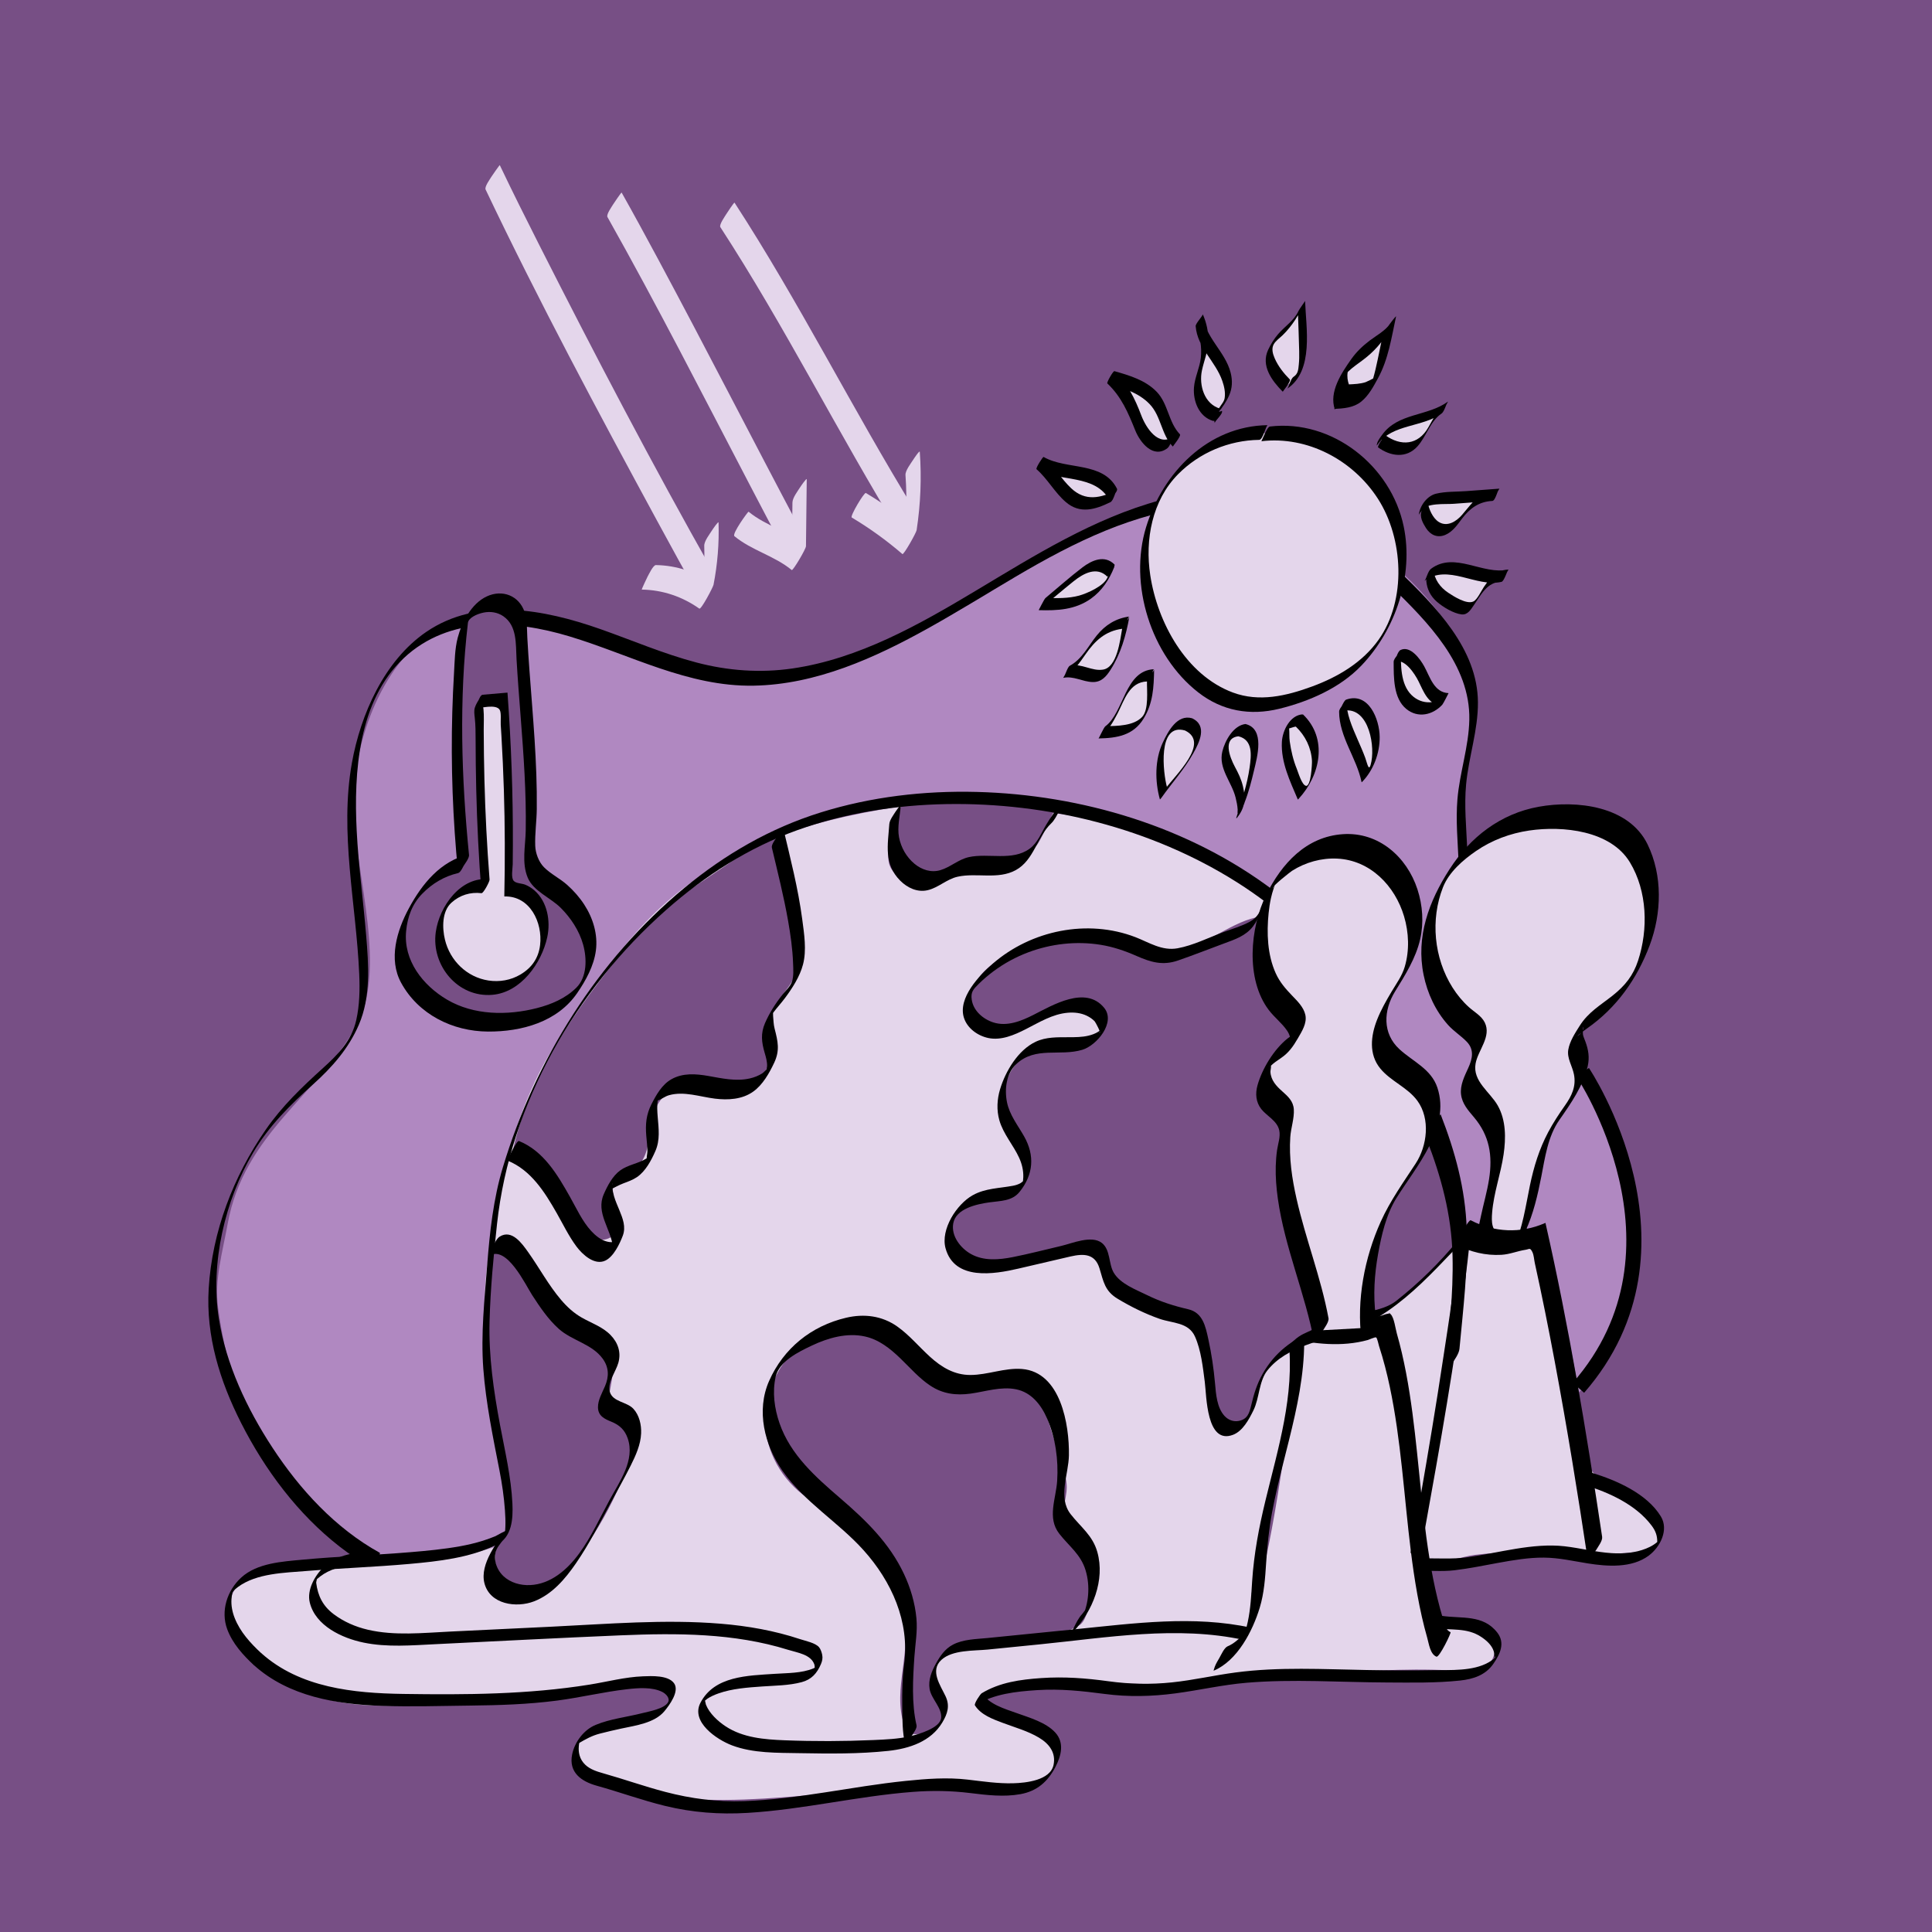 <?xml version="1.0" encoding="UTF-8"?><svg xmlns="http://www.w3.org/2000/svg" viewBox="0 0 1024 1024"><defs><style>.f{fill:#e4d6eb;}.g{fill:#ede7d5;}.h{fill:#fff;}.i{fill:#b088c1;}.j{fill:#774f85;}.k{fill:none;stroke:#000;stroke-miterlimit:10;stroke-width:8px;}</style></defs><g id="a"/><g id="b"><rect id="c" class="j" x="-16.49" y="-12.02" width="1056.97" height="1048.03"/><g id="d"/><g id="e"/><path class="h" d="M237.39,790.16c.11,0,.2-.43,.25-.43-.11,0-.2,.43-.25,.43h0Z"/><path class="i" d="M210.23,826.71c-27.89-.41-51.93-27.11-67.29-52.06-15.36-24.95-23.31-52.09-27.36-81.66-2-14.61,2.46-29.79,5.08-44.28,8.69-48,47.74-68.2,68.2-105.03,16.25-29.25,.11-78.61-1.36-112.3-1.47-33.69,12.41-74.33,38.12-93.8,22.27-16.86,48.97-16.19,74.95-7.33,25.98,8.86,51.18,20.36,77.8,26.37,49.19,11.1,73.15-5.59,108.49-21.93,28.33-13.1,60.6-36.63,88.92-49.72,28.61-13.23,57.29-22.51,88.31-19.37,21.81,2.21,42.17,12.56,61.1,24.39,27.04,16.9,59.48,54.38,56.1,87.73-1.62,16.04-3.81,22.79-6.16,38.73-2.24,15.24-1.59,29.24,2.52,44.02,4.35,15.64,1.32,29.85,10.45,42.91,7.42,10.63,17.38,18.85,26.22,28.14,49.97,52.47,71.01,165.65,22.33,206.58-4-29.02-13.89-58.04-17.9-87.05-16.65,5.12-28.49,6.16-45.56,3,3.48-32.34-6.59-66.07-26.94-90.24-5.91-7.02-15.37-13.47-13.16-22.63,1.11-4.6,3.4-13.77,6.14-17.5,15.41-21.03,13.83-51.72-6.63-67.04-20.46-15.32-47.06-5.57-60.18,17.18-11.49-10.55-34.57-20.19-47.99-27.67-22.02-12.27-49.56-19.07-74.11-22.96-81.48-12.9-159.46,16.11-216.03,80.27-56.57,64.17-81.61,158.61-64.98,245.07,4.98,25.89,11.47,58.16-8.01,74.38-14.15,11.77-34.37,7.53-51.71,2.72"/><path class="g" d="M481.8,896.13c-.67-11.68-1.14-23.47-3.87-34.8-8.37-34.72-35.97-59.42-59.93-84.46-4.96-5.19-9.89-10.58-13.26-17.07-7.03-13.53-6.19-31.23,1.83-44.11,8.02-12.88,22.77-20.47,37.19-19.46,24.2,1.71,42.61,24.7,66.15,30.96,16.58,4.41,36.89,1.31,48.05,15.16,12.79,15.89,3.31,41.94,12.56,60.44,3.6,7.19,9.74,12.55,13.77,19.47,4.03,6.92,5.32,17.09-.41,22.45-3.66,3.42-8.93,3.76-13.77,4.12-14.95,1.11-29.77,4.11-44.07,8.9-8.33,2.79-16.74,6.37-22.95,12.95-6.21,6.58-9.75,16.81-6.64,25.55l-3.77,.94"/><path d="M604.29,850.65l-.94,1c-.41,.5-.79,1.03-1.15,1.57-.49,.7-.95,1.41-1.39,2.14-1.01,1.63-1.98,3.32-2.82,5.04l-.66,1.37c-.29,.59-.52,1.2-.68,1.84l.04,.33c.37-.11,.65-.34,.84-.7l.94-1c.41-.5,.79-1.03,1.15-1.57,.49-.7,.95-1.41,1.39-2.14,1.01-1.63,1.98-3.32,2.82-5.04l.66-1.37c.29-.59,.52-1.2,.68-1.84l-.04-.33c-.37,.11-.65,.34-.84,.7h0Z"/><path d="M605.1,849.83l-8.35,2.31c-.62,.17-1.25,1.22-1.56,1.64-1.03,1.42-1.97,2.96-2.84,4.48s-1.74,3.09-2.46,4.7c-.09,.2-.78,2.21-.64,2.17l8.35-2.31c.62-.17,1.25-1.22,1.56-1.64,1.03-1.42,1.97-2.96,2.84-4.48s1.74-3.09,2.46-4.7c.09-.2,.78-2.21,.64-2.17h0Z"/><path d="M737.23,310.68c19.44,18.95,42.12,41.71,41.54,70.8-.29,14.33-5.12,27.97-6.3,42.16-.93,11.19,.17,22.52,.65,33.71,.03,.6,1.91-2.22,2.05-2.45,.73-1.16,2.56-3.47,2.5-4.95-.48-11.38-1.67-22.94-.59-34.32,1.39-14.58,6.35-28.6,6.26-43.38-.16-28.42-22.54-50.79-41.6-69.37,.05,.05-5.48,6.84-4.5,7.79h0Z"/><path d="M201.34,823.04c-23.53-12.99-42.38-33.52-56.98-55.82-13.45-20.55-24.6-44.05-28.4-68.5-4.53-29.17,3.27-62.55,18.18-87.76,8.38-14.16,19.68-25.36,31.82-36.25,10.06-9.02,18.8-18.97,24.21-31.51,6.43-14.91,5.22-31.6,3.9-47.39-1.54-18.53-4.08-36.98-5.02-55.56-1.57-30.92,.86-68.81,24.94-91.42s58.56-20.37,87.87-11.52c32.35,9.76,62.91,26.72,97.57,26.11,33.12-.58,64.25-14.69,92.69-30.53,31.24-17.4,60.7-38.12,93.96-51.69,7.93-3.24,16.02-6.01,24.28-8.27,1.07-.29,2.13-2.79,2.64-3.67,.26-.45,1.65-4.06,1.86-4.12-35.39,9.67-66.49,29.28-97.67,47.95-30.07,18.02-61.95,36.08-97.15,41.21-17.12,2.49-34.19,1.24-50.9-3.16-17.48-4.6-34.11-11.79-51.12-17.77-29.27-10.29-64.66-17.24-92.14,1.58-22.18,15.19-34.76,43.7-39.36,69.38-6.66,37.18,2.25,74.62,3.87,111.82,.36,8.21,.23,16.55-1.59,24.6-2.45,10.86-9.58,18.07-17.53,25.27-11.25,10.18-21.83,20.29-30.5,32.84-17.16,24.83-28.32,53.89-30.16,84.14-1.53,25.13,5.91,48.97,17.2,71.23,12.63,24.9,30.09,48.29,52.22,65.52,5.31,4.13,10.91,7.84,16.8,11.1,.62,.35,5.05-7.49,4.5-7.79h0Z"/><path d="M683.69,714.57c1.46,0,3.78-5.04,4.4-6.12,.3-.52,3.24-6.87,3.1-6.87-1.46,0-3.78,5.04-4.4,6.12-.3,.52-3.24,6.87-3.1,6.87h0Z"/><path d="M683.69,714.57c1.46,0,3.78-5.04,4.4-6.12,.3-.52,3.24-6.87,3.1-6.87-1.46,0-3.78,5.04-4.4,6.12-.3,.52-3.24,6.87-3.1,6.87h0Z"/><path d="M748.34,803.37c6.23-9.28,10.91-19.27,13.6-30.13,3.04-12.29,4.99-24.92,7.25-37.37,.15-.81-3.16,3.65-3.42,4.08-1.49,2.41-3.64,5.39-4.16,8.25-1.62,8.91-3.28,17.82-4.99,26.72-.74,3.84-1.49,7.68-2.46,11.47-.49,1.9-1.02,3.78-1.64,5.64-.35,1.04-.72,2.07-1.12,3.1-1.05,2.33-1.18,2.68-.4,1.05-1.52,2.26-4.8,6.23-4.9,9.02-.08,2.35,1.5-.72,2.23-1.82h0Z"/><g><path class="f" d="M805.4,656.89c9.56-20.24,7.24-45.26,19.93-63.41,6.76-9.66,15.61-20.65,12.2-32.16-.85-2.87-2.46-5.53-2.69-8.54-.58-7.55,7.09-12.27,13.07-16.31,23.47-15.83,33.89-50.64,23.4-78.15-2.05-5.37-4.86-10.54-8.94-14.35-4.4-4.1-10.02-6.39-15.66-8-18.34-5.25-38.55-3.92-55.46,5.32-16.91,9.24-30.1,26.71-33.44,46.73-3.34,20.03,3.91,42.08,19.18,54.17,2.46,1.94,5.22,3.8,6.45,6.8,3.12,7.6-5.56,15.23-5.4,23.52,.14,7.54,7.18,12.44,11.21,18.63,6.38,9.81,5.04,23.05,2.38,34.67-2.15,9.39-5.02,19.01-4.75,28.52,.11,4.02,3.47,7.22,7.5,7.1,4.3-.13,9.38-1.06,11.02-4.55Z"/><path d="M808.51,652.56c4.22-9.24,6.47-18.99,8.41-28.91s3.44-21.3,9.55-30.02c5.97-8.53,12.66-18.11,15.03-28.43,1.07-4.66,.42-8.79-1.23-13.2-.44-1.17-.95-2.3-1.25-3.52-.23-.96,.19-3.9-.25-4.41,2.27,2.6-5.71,7.17-1.32,3.82,1.25-.96,2.48-1.94,3.77-2.84,15.59-10.9,26.45-26.19,33.15-44.04,6.37-16.98,6.93-36.96-1.14-53.51-9.92-20.34-37.56-23.53-57.65-19.91-20.28,3.65-36.29,16.05-47.29,33.12s-17.88,35.8-13.75,56.02c1.99,9.76,6.33,19.15,13.02,26.58,3,3.33,6.8,5.65,9.87,8.85,4.06,4.23,2.99,9.03,.77,13.89-1.98,4.34-4.4,9.09-3.82,14.01s3.78,8.48,6.79,12.03c8.3,9.79,10.03,20.34,8.06,32.91-1.03,6.55-2.9,12.92-4.27,19.39-1.13,5.31-2.97,12.32-1.64,17.73s6.5,6.3,11.31,5.42c5.34-.98,7.7-4.1,10.43-8.58,.46-.75,4.75-7.9,4.16-8.25-.85-.51-2.88,3.19-3.42,4.08,2.03-3.32-.19-1.19-1.76-.69-.84,.27-1.71,.42-2.58,.55-1.89,.29-4,.53-5.86-.1-5.19-1.77-5.11-7.17-4.75-11.75,.83-10.52,4.55-20.51,6.08-30.91,1.26-8.61,1.31-18.16-3.11-25.95-4.07-7.18-13.38-12.85-11.74-22.19,1.24-7.1,8.59-14.35,4.84-21.86-1.75-3.5-5.5-5.49-8.32-8.03-3.38-3.04-6.29-6.58-8.72-10.42-9.87-15.61-11.83-36.01-5.06-53.2,3.14-7.97,10.55-14.4,17.47-19.16,8.42-5.8,18.18-9.43,28.29-10.9,17.78-2.59,43.11-.01,53.31,16.88,9.24,15.29,9.78,35.47,4.3,52.14-2.56,7.8-6.79,13.18-13.53,18.52-6.51,5.15-12.82,8.73-17.38,15.94-2.39,3.78-5.32,8.22-6.07,12.73s2.11,8.56,3,12.99c1.28,6.41-1.19,11.51-4.77,16.57-3.22,4.56-6.25,9.19-8.87,14.12-4.74,8.91-7.62,18.32-9.67,28.18-2.3,11.1-3.83,22.56-8.58,32.96-1.08,2.36-.58,2.36,.92,.53,2.17-2.64,3.89-6.08,5.3-9.19Z"/></g><g><path class="j" d="M245.67,457.77c-3.84-38.18-4.36-76.6-1.56-114.84,.43-5.88,1.05-12.04,4.85-17.01,3.8-4.98,11.87-8.23,18.23-5.6,6.15,2.55,8.75,8.93,8.99,14.62,1.69,39.7,7.58,78.17,4.57,118.11-.17,2.23,1.38,6.12,2.27,8.23,1.41,3.36,5.16,5.58,8.48,7.84,11.92,8.15,20.5,20.04,21.57,32.82,1.07,12.78-6.08,26.19-19.25,32.88-13.59,6.91-35.01,9.2-49.87,4.41-12.36-3.99-21.03-11.91-27.42-21.55-12.67-19.12,3.68-54.46,29.14-59.91"/><path d="M248.58,453.04c-4.02-40.58-5.34-82.34-.57-122.9,.31-2.64,4.62-4.7,8.25-5.45s7.41-.2,10.49,1.91c7.44,5.12,6.57,14.87,7.03,22.8,1.17,20.28,3.2,40.5,4.24,60.78,.52,9.99,.8,19.99,.63,30-.14,8.31-2.24,17.2,1.09,25.07,3.01,7.11,12.09,10.57,17.42,15.89s9.83,12.05,11.9,19.48,2.15,17.23-3.62,22.91-13.23,8.82-20.9,10.79c-15.59,3.99-33.43,3.86-47.61-4.5-12.87-7.59-23.18-20.81-21.68-36.3,.73-7.6,3.19-14.33,8.55-19.83s11.72-9.24,19.01-10.94c1.34-.31,2.75-3.61,3.37-4.69,.31-.54,2.16-5.22,2.38-5.27-15.06,3.51-24.89,15.68-31.9,28.72-6.3,11.7-10.89,26.85-4.06,39.38,9.18,16.84,27.35,25.75,46.04,25.86,17.85,.1,36.75-5.08,47.27-20.4,4.58-6.67,8.83-14.36,9.91-22.5,1.14-8.59-1.5-17.22-6.17-24.41-2.51-3.86-5.59-7.34-9.01-10.4-3.83-3.43-8.69-5.75-12.3-9.37-2.78-2.78-4.52-7.43-4.66-11.34-.24-6.43,.75-13.08,.82-19.53,.28-24.5-2.08-48.92-3.87-73.33-.43-5.81-.82-11.63-1.14-17.45-.25-4.49,.03-9.28-1.43-13.6-2.95-8.77-11.83-12.16-20.09-8.3s-13.28,13.86-15.38,21.91c-1.56,5.98-1.58,12.4-1.95,18.54-.41,6.93-.72,13.86-.92,20.8-.81,28.42,.26,56.86,3.07,85.14,.08,.78,2.43-2.82,2.62-3.12,.86-1.39,3.37-4.53,3.19-6.33h0Z"/></g><g><path class="f" d="M669.64,229.23c-16.63,0-33.15,7.38-44.86,20.04-11.71,12.66-18.45,30.43-18.31,48.25,.08,10.06,2.27,20.03,5.67,29.41,8.67,23.88,28.03,45.52,51.91,46.68,7.93,.39,15.81-1.49,23.41-3.91,10.88-3.47,21.57-8.19,30.59-15.58,22.43-18.35,31.35-53.45,20.69-81.45-10.66-28.01-39.93-46.41-67.94-42.72"/><path d="M671.89,225.34c-31.66,.44-55.57,25.09-64.45,54.09-9.27,30.27,2.55,67.95,27.6,87.51,12.7,9.92,27.53,12.54,43.09,8.7s32.01-10.9,43.43-22.87c18.21-19.07,27.82-47.72,22.43-73.73-6.65-32.09-37.81-56.92-70.92-52.98-.97,.12-2.21,2.93-2.64,3.67-.21,.36-1.82,4.12-1.86,4.12,24.4-2.9,48.5,9.99,61.68,30.38,13.62,21.08,15.37,53.77,.44,74.84-8.55,12.06-21.62,19.77-35.28,24.79s-27.98,8.37-41.93,3.2c-24.9-9.24-40.01-37.19-43.82-62.17-2.88-18.87,.98-39.62,14.74-53.54,11.33-11.46,26.92-18,43-18.22,2.03-.03,3.62-7.78,4.5-7.79h0Z"/></g><g><path class="f" d="M644.92,219.86c-7.53-1.66-11.42-11.47-9.95-19.56,.64-3.53,2.03-6.86,2.82-10.35,1.52-6.71,.74-13.99-2.16-20.16,.29,8.23,6.13,14.79,10.52,21.55,4.39,6.76,7.36,16.55,2.3,22.75-1.68,2.06-4.27,4.77-2.67,6.9"/><path d="M646.79,216.62c-8.46-2.39-11.42-12.41-9.74-20.27,1.11-5.24,3.22-10.02,3.37-15.45,.14-4.99-.93-9.78-2.92-14.35,.27,.62-3.88,4.87-3.77,6.33,.89,11.46,10.54,18.61,14.12,29.01,.98,2.83,1.73,6.05,1.25,9.06-.28,1.75-1.12,2.6-2.17,4.18-1.67,2.53-4.35,6.05-3.03,9.13-.39-.91,4.49-4.77,3.75-6.5-1.6,.67-1.97,.6-1.11-.22,.28-.33,.55-.66,.81-1.01,.43-.74,1.02-1.41,1.48-2.14,.97-1.52,1.9-3.13,2.63-4.78,1.74-3.9,1.84-7.97,.8-12.08-2.86-11.34-13.81-18.79-14.74-30.81l-3.77,6.33c2.29,5.25,3.35,10.86,2.71,16.6-.6,5.37-3.21,10.3-3.63,15.69-.57,7.27,2.68,15.65,10.21,17.78,1.07,.3,3.72-6.5,3.75-6.5h0Z"/></g><g><path class="f" d="M681.76,204.36c-2.74-2.66-5.1-5.75-6.99-9.15-1.25-2.24-2.32-4.72-2.28-7.33,.08-6.17,5.83-10.13,10.04-14.35,3.08-3.09,5.58-6.85,7.31-10.98,.22,6.63,.44,13.25,.65,19.88,.25,7.6-.3,16.81-6.55,20.42"/><path d="M683.63,201.12c-3.23-3.27-6.19-6.99-8.03-11.23-1.02-2.35-1.78-5.07-.52-7.37,1.04-1.9,3.19-3.34,4.72-4.83,5.05-4.89,8.73-10.91,11.58-17.29l-3.45,5.25c.23,6.85,.52,13.7,.67,20.56,.05,2.32,.04,4.64-.2,6.96-.29,2.84-.39,4.95-2.75,6.52-1.74,1.15-2.56,5.78-3.44,6.36,14.35-9.54,9.98-32.42,9.51-46.56,0,.21-3.01,4.27-3.45,5.25-2.3,5.15-7.3,8.2-10.85,12.36-2.12,2.48-3.91,5.37-5.29,8.33-3.91,8.41,1.91,16.28,7.76,22.19-.07-.07,4.58-5.66,3.75-6.5h0Z"/></g><g><path class="f" d="M711.29,210.55c-3.15-7.37,1.86-15.88,7.77-20.93,5.92-5.05,13.19-8.78,17.1-15.71l-3.4,15.61c-1.42,6.52-3.21,13.65-8.38,17.41-3.87,2.82-8.81,3.11-13.48,3.31"/><path d="M715.04,204.06c-.8-2.24-1.13-4.42-.75-6.77,.83-2.66,.69-2.79-.41-.39-1.41,2.26-1.2,2.29,.64,.08,2.47-2.37,5.36-4.29,8.08-6.35,5.49-4.15,9.6-8.74,13.2-14.63l-3.42,4.08c-1.51,6.94-2.7,14.05-4.69,20.88-1.66,5.71,1.07-1.36,1.19-1.24,.47,.47-5.66,3.03-4.93,2.79-2.97,.99-6.2,1.1-9.31,1.24-1.52,.07-3.74,4.98-4.4,6.12-.31,.54-3.16,6.87-3.1,6.87,4.98-.23,10.28-.61,14.32-3.87s6.56-8.11,8.92-12.44c5.52-10.11,7.14-21.55,9.56-32.68,.14-.63-3.21,3.73-3.42,4.08-1.97,3.23-7.37,6.26-10.59,8.71-3.76,2.86-7.02,5.97-9.75,9.84-5.13,7.27-11.95,17.44-8.66,26.67,0,0,4.06-5.53,4.4-6.12,.79-1.37,3.71-5.15,3.1-6.87h0Z"/></g><g><path class="f" d="M623.52,233.43c-4.84-4.49-5.6-12.16-8.93-18.02-5.26-9.25-16.01-12.72-25.79-15.45,5.18,4.75,9.34,10.79,12.05,17.5,1.97,4.87,3.26,10.22,6.49,14.25,3.23,4.03,9.38,6.11,13.15,2.66"/><path d="M625.39,230.19c-6.15-6.35-6.14-16.1-12.31-22.52-5.89-6.14-14.46-8.71-22.42-10.95-.66-.19-4.22,6.05-3.75,6.5,7.56,7.19,11,15.49,14.82,24.94,2.61,6.45,9.51,15.09,17.02,9.4,1.69-1.28,2.53-5.67,3.44-6.36-8.12,6.15-14.86-4.62-17.28-11.02-3.38-8.95-7.21-16.76-14.26-23.46l-3.75,6.5c7.95,2.24,16.52,4.81,22.42,10.95,6.17,6.43,6.16,16.18,12.31,22.52-.09-.09,4.58-5.64,3.75-6.5h0Z"/></g><g><path class="f" d="M590.13,262.25c-3.17-6.96-10.85-10.03-17.97-11.32s-14.68-1.57-20.91-5.48c8.35,6.96,13.28,19.89,23.75,21.54,5.26,.83,10.43-1.62,15.26-4"/><path d="M592.01,259c-7.46-14.56-26.66-9.77-38.88-16.81-.36-.2-4.34,5.98-3.75,6.5,5.92,5.17,9.62,12.38,15.59,17.47,7.48,6.38,15.52,3.94,23.57,0,1.77-.87,2.67-5.98,3.44-6.36-8.66,4.24-16.68,6.07-24.21-.99-5.41-5.07-9.04-11.71-14.64-16.62l-3.75,6.5c12.23,7.05,31.41,2.24,38.88,16.81-.38-.74,4.56-4.92,3.75-6.5h0Z"/></g><g><path class="f" d="M588.8,302.43c-2.39-2.9-6.54-3.46-10-2.38-3.46,1.08-6.4,3.5-9.25,5.86l-17.15,14.24c7.88,.25,16.14,.41,23.2-3.36,5.44-2.9,11.05-7.31,13.15-13.42"/><path d="M590.68,299.18c-5.2-5.23-11.93-2.27-16.94,1.54-6.74,5.13-13.11,10.84-19.62,16.25-.7,.58-3.55,6.43-3.6,6.43,9.95,.29,19.34-.17,27.71-6.11,5.77-4.09,9.72-10.11,12.3-16.63,.55-1.4-1.02,.79-1.12,.91-1.01,1.29-1.85,2.98-2.45,4.51-1.78,4.52-10.9,8.48-14.99,9.6-5.76,1.57-11.8,1.39-17.7,1.22l-3.6,6.43c6.12-5.08,12.17-10.28,18.38-15.26,5.19-4.16,12.27-8.05,17.88-2.4-.06-.07,4.57-5.67,3.75-6.5h0Z"/></g><g><path class="f" d="M596.69,330.02c-5.18,.49-10.19,2.83-14.05,6.57-6.26,6.07-9.66,15.7-17.34,19.46,6.74-2.03,14.48,4.86,20.51,1.03,1.77-1.12,2.99-3,4.05-4.88,3.31-5.86,5.66-15.44,6.83-22.18"/><path d="M598.56,326.78c-7.13,.93-12.77,4.49-17.25,10.02s-7.69,12.48-14.29,16.07c-1.43,.78-2.7,6.23-3.6,6.43,5.56-1.22,10.27,2.06,15.71,2.2,4.59,.12,7.18-2.88,9.47-6.48,5.44-8.52,8.2-18.21,9.98-28.08-.22,1.23-3.4,4.02-3.79,6.16-1.13,6.25-2.68,20.5-10.06,21.79-5.99,1.05-11.44-3.44-17.57-2.09l-3.6,6.43c5.25-2.86,8.51-7.74,11.85-12.52,4.94-7.09,10.46-12.28,19.39-13.44,1.87-.24,2.76-6.37,3.75-6.5h0Z"/></g><g><path class="f" d="M609.82,357.94c-6.65-.19-11.64,6.41-14.61,12.79-2.97,6.38-5.42,13.67-11.09,17.4,7.09-.1,14.87-.47,20.1-5.6,5.8-5.69,5.43-16.17,5.6-24.59"/><path d="M611.69,354.7c-15.61,.6-15.9,22.99-25.85,30.26-.84,.61-3.38,6.43-3.6,6.43,9.81-.17,18.39-1.6,23.85-10.44,5.05-8.18,5.45-16.66,5.62-26.08-.02,1.02-3.75,4.09-3.79,6.16-.09,5.06,1.06,15.07-2.54,18.93-4.52,4.85-13.33,4.82-19.39,4.93l-3.6,6.43c4.56-3.33,7.47-8.36,10.01-13.31,3.61-7.03,6.1-16.45,15.54-16.82,1.73-.07,2.96-6.46,3.75-6.5h0Z"/></g><g><path class="f" d="M629.99,383.96c-8.28-3.06-14.09,8.98-14.61,16.08-.51,7.09-.82,13.67,1.26,20.42,7.33-10.59,27.34-30.46,13.35-36.5"/><path d="M631.87,380.71c-7.89-2.3-12.71,6.84-15.51,12.75-4.33,9.12-4.27,20.65-1.59,30.24,.04,.14,.91-1,.78-.82,5.58-7.92,12.11-15.06,16.87-23.56,3.34-5.97,7.67-14.66-.55-18.62-.66-.32-4.1,6.33-3.75,6.5,13.51,6.5-5.53,23.95-10.38,30.82l.78-.82c-2.02-7.22-5.25-34.34,9.6-30.01,1.05,.31,3.74-6.5,3.75-6.5h0Z"/></g><g><path class="f" d="M658.25,386.98c-4.95,.14-8.68,5.57-8.89,10.87-.22,5.3,2.21,10.31,4.99,14.7,1.76,2.77,5.15,15.78,2.76,17.94,3.76-11.93,7.51-22.45,7.79-35.04,.06-2.72-1.82-7.73-6.65-8.47"/><path d="M660.13,383.74c-6.4,.75-10.88,8.83-12.27,14.57-2.18,9.01,5.03,16.21,7.06,24.5,.5,2.05,.94,4.16,1.07,6.27,.04,.66-.16,1.6,.02,2.24-.34,1.87,.22,1.11,1.68-2.28,.98-1.17,1.67-2.47,2.05-3.9,2.08-5.32,3.58-11.14,4.89-16.7,1.69-7.16,5.99-22.15-4.5-24.69-1.16-.28-3.63,6.52-3.75,6.5,7.86,1.91,6.83,10.22,5.95,16.52-1.27,9.07-4.24,17.75-7,26.45-.17,.54-.08,.7,.33,.19,4.25-5.32,4.66-10.05,3.15-16.54-.93-4-2.44-6.98-4.35-10.56-2.68-5.03-6.58-15.07,1.93-16.06,1.85-.22,2.79-6.38,3.75-6.5h0Z"/></g><g><path class="f" d="M688.67,381.85c-10.59-.04-7.03,14.09-5.84,20.51,1.19,6.42,4.44,12.15,6.91,18.14,4.94-4.99,7.77-12.31,7.57-19.58-.2-7.28-3.42-14.4-8.63-19.07"/><path d="M690.55,378.61c-6.75,.32-10.81,8.54-11.13,14.64-.57,10.77,4.38,20.91,8.45,30.5,.18-.05,.32-.17,.42-.35,11.58-12.46,15.66-32,2.26-44.8,.02,.02-4.56,5.72-3.75,6.5,5.02,4.8,8.16,11.15,8.57,18.13,.09,1.61-.52,13.75-3.15,13.28-2.22-.4-4.11-7.07-4.88-8.97-1.91-4.68-3.05-9.59-3.75-14.59-.32-2.3-.09-4.56-.32-6.82,.06-.62,.15-1.22,.29-1.83-1.48,1.9-1.74,2.5-.78,1.81,.71,.11,2.98-.95,4.03-1,1.74-.08,2.95-6.46,3.75-6.5h0Z"/></g><g><path class="f" d="M711.65,374.06c-.37,11.84,9.97,26.34,11.9,37.31,5.93-5.44,7.08-18.45,4.55-26.37-2.53-7.92-9.18-14-16.45-10.94"/><path d="M709.76,377.14c.02,13.48,9.32,24.59,11.92,37.47l.15-.07c6.12-6.19,9.51-15.31,9.43-23.94-.09-9.41-5.85-23.96-17.73-19.8-.92,.32-1.74,2.27-2.2,3.06-.24,.42-1.3,3.35-1.55,3.44,14.74-5.17,19.04,16.07,17.11,26.22-1.27,6.66-2.11,1.38-3.27-1.82s-2.66-6.53-4.06-9.75c-2.9-6.67-5.99-13.56-6-20.97,0,.99-3.79,4.1-3.79,6.16h0Z"/></g><g><path class="f" d="M740.57,347.72c3.23-2.3,7.84,2.43,10.38,5.56,2.54,3.14,3.79,7.21,5.78,10.77,1.99,3.56,5.3,6.86,9.17,6.59-2.94,3.56-7.56,5.43-11.96,4.86-4.4-.57-8.47-3.58-10.53-7.79-1.27-2.6-1.8-5.54-2.16-8.46-.47-3.82-.7-7.68-.68-11.53"/><path d="M738.85,350.9c5.4-2.62,11.08,6.35,12.98,10.17,2.69,5.4,5.12,12.52,12.19,12.82l3.33-6.15c-5.28,5.69-13.69,6.1-19.23,.63-5.93-5.86-5.62-16-5.66-23.74,0,.98-3.8,4.11-3.79,6.16,.04,8.13-.22,19.33,6.71,24.98,6.16,5.03,13.98,3.23,19.06-2.24,.52-.56,3.36-6.15,3.33-6.15-7.7-.33-9.81-8.57-12.89-14.18-2.16-3.93-7.4-11.19-12.59-8.67-1.77,.86-2.67,5.99-3.44,6.36h0Z"/></g><g><path class="f" d="M731.46,232.9c7.42-11.2,23.96-8.85,34.34-16.92-7.46,4.49-8.97,16.29-16.54,20.56-5.32,3.01-12.08,1.15-16.93-2.67"/><path d="M730.36,235.33c7.6-10.59,23.7-8.84,33.71-16.16,1.65-1.21,2.58-5.79,3.44-6.36-4.89,3.27-7.7,8.8-10.52,13.79-5.27,9.32-14.5,10.08-22.8,4.03-.24-.17-4.41,6.01-3.75,6.5,6.61,4.82,14.96,5.96,20.82-.52,4.81-5.33,6.74-13.37,12.8-17.43l3.44-6.36c-10.92,7.98-26.53,5.91-34.96,17.67-.93,1.29-2.31,3.02-2.65,4.59-.21,.94-.49,1.58,.46,.27h0Z"/></g><g><path class="f" d="M753.89,269.98c-.22-3.67,4.28-5.15,7.71-5.4l31.25-2.32c-4.85,.05-9.66,2.13-13.18,5.7-2.7,2.73-4.62,6.22-7.25,9.02-2.63,2.79-6.44,4.9-9.99,3.76-4.09-1.31-6.08-6.16-7.48-10.48-.19-.59-.31-1.39,.19-1.7,.5-.31,.8,1.02,.27,.75"/><path d="M755.78,266.9l.38-1.76-3.24,5.61c3.42-4.43,12.67-3.36,17.54-3.72l20.51-1.52c1.75-.13,2.93-6.45,3.75-6.5-9.89,.52-13.92,7-19.77,13.83-3,3.51-7.88,6.63-12.35,3.82-3.3-2.07-5.31-6.92-5.95-10.6l-.32,1.08,.35-.75-3.43,5.41c.4-.01,.58,.19,.55,.6l3.6-6.43-.27,.14c-1.77,.92-2.64,5.95-3.44,6.36l.27-.14c1.03-.54,3.93-5.23,3.6-6.43,.03-.42-.15-.62-.55-.6-.83-.23-3.11,4.74-3.43,5.41-1.41,2.98,.55,6.54,2.22,9.16,2.34,3.68,6.05,5.4,10.24,3.63,3.94-1.66,6.4-5.36,8.88-8.64,4.16-5.5,9.02-8.99,16.05-9.36l3.75-6.5-17.58,1.3c-5.22,.39-10.95,.13-16.05,1.38-4.74,1.15-8.7,6.54-9.1,11.37,.09-1.11,3.61-4.05,3.79-6.16h0Z"/></g><g><path class="f" d="M756.71,304.71c5.52-4.66,13.43-3.84,20.26-2.03,6.83,1.81,13.92,4.38,20.72,2.47-3.85-.35-7.46,2.18-10.02,5.28-2.56,3.1-4.4,6.81-6.89,9.97-.7,.9-1.53,1.79-2.59,2.05-1.06,.26-2.15-.15-3.17-.55-3.89-1.54-7.84-3.12-11.13-5.81-3.29-2.69-5.9-6.71-6.02-11.15"/><path d="M754.99,307.89c12.36-9.3,27.33,3.57,40.82,.51,1.55-.35,3.14-6.5,3.75-6.5-3.83,0-6.82,1.75-9.43,4.49-1.36,1.43-2.53,3.06-3.63,4.69-1.37,2.02-3.52,6.77-5.6,7.73-3.56,1.65-10.3-2.65-13.22-4.59-4.36-2.89-7.45-7.06-7.92-12.38,.08,.85-3.96,4.19-3.79,6.16,.38,4.31,2.25,7.96,5.5,10.84s8.98,6.35,13.24,6.81c3.18,.35,4.83-2.55,6.43-4.86,3.8-5.45,7.07-12.43,14.67-12.42l3.75-6.5c-13.66,3.1-28.58-9.81-41.13-.37-1.7,1.28-2.53,5.68-3.44,6.36h0Z"/></g><g><path class="f" d="M253.73,371.91l13.13-1.13c2.48,33.48,3.34,67.1,2.58,100.68,5.62-.47,11.23,2.62,14.68,7.39,3.45,4.78,4.83,11.05,4.42,17.07-.81,11.73-8.66,22.56-19.07,26.29-10.41,3.74-22.76,.16-29.99-8.68-6.46-7.89-8.59-19.8-4.66-29.42,3.93-9.62,12.82-15.91,22.52-14.39-2.41-30.65-3.18-58.43-3.1-88.99,0-1.55-1.25-7.49-.5-8.82"/><path d="M251.61,375.6c3.14-.27,11.32-2.61,13.25,.65,.93,1.58,.42,6.02,.54,7.88,.13,1.97,.25,3.94,.37,5.91,.56,9.53,.99,19.07,1.29,28.61,.59,18.76,.65,37.54,.24,56.3l.02,.19c13.58-.43,20.35,13.81,18.94,25.74-.83,7.01-4.43,12.08-10.46,15.66-5.09,3.01-11.06,4.03-16.89,3.15-11.45-1.74-20.43-10.54-23.09-21.7-1.48-6.21-1.62-14.96,3.47-19.57,4.45-4.02,10.01-5.72,15.92-5.02,1.02,.12,4.35-6.2,4.27-7.17-1.37-17.61-2.28-35.26-2.73-52.92-.22-8.8-.34-17.6-.37-26.41-.01-3.67,.22-7.4-.13-11.05-.2-2.15-1.18-4.88-.5-7.01,.5-1.59-1.12,.83-1.27,1.03-1.06,1.48-2.22,3.36-2.78,5.11s-.27,3.62-.06,5.49c.43,3.85,.43,7.62,.44,11.5,.02,8.82,.12,17.64,.33,26.46,.43,18.28,1.36,36.55,2.77,54.79l4.27-7.17c-15.18-1.81-26.61,14.36-28.49,28-2.43,17.69,11.72,34.83,30.09,33.21,14.98-1.31,25.98-16.69,28.99-30.48,1.88-8.58,.1-18.85-6.77-24.84-1.44-1.26-3.09-2.3-4.86-3.03-1.88-.77-4.87-.63-6.13-2.05-1.53-1.71-.57-6.43-.53-8.77,.04-3.29,.07-6.59,.08-9.88,.1-27-.87-54-2.84-80.93l-.02-.19-13.13,1.13c-2.05,.18-3.24,7.27-4.25,7.36h0Z"/></g><path d="M773.15,867.72c.11,0,.2-.43,.25-.43-.11,0-.2,.43-.25,.43h0Z"/><path class="f" d="M257.4,100.5c28.25,59.33,59.37,117.42,90.69,175.18,7.4,13.64,14.85,27.25,22.49,40.76,.13,.23,4.11-5.62,4.4-6.12,.93-1.61,3.5-4.87,3.1-6.87l-1.2-5.96c.05,.27-3.98,5.39-4.4,6.12-.93,1.61-3.5,4.87-3.1,6.87l1.2,5.96,7.5-12.99c-32.33-57.18-62.84-115.5-92.51-174.09-7.03-13.88-13.99-27.8-20.68-41.85-.07-.15-4.1,5.6-4.4,6.12-.7,1.21-3.82,5.36-3.1,6.87h0Z"/><path class="f" d="M340.13,312.49c11.11,.19,21.45,3.69,30.52,10.08,.96,.68,7.27-11.28,7.54-12.66,2.12-10.88,3-21.86,2.66-32.95-.03-.99-3.18,3.7-3.42,4.08-1.22,1.97-4.24,5.75-4.16,8.25,.34,11.08-.54,22.06-2.66,32.95l7.54-12.66c-9.07-6.4-19.41-9.89-30.52-10.08-1.44-.02-3.79,5.06-4.4,6.12-.29,.51-3.26,6.87-3.1,6.87h0Z"/><path class="f" d="M321.97,115.05c26.34,46.79,50.72,94.69,75.59,142.27,6.24,11.94,12.49,23.87,18.81,35.77,.11,.21,4.11-5.61,4.4-6.12,.66-1.15,3.86-5.45,3.1-6.87-25.18-47.45-49.6-95.31-75.01-142.64-6.37-11.85-12.79-23.68-19.39-35.4-.13-.23-4.11,5.62-4.4,6.12-.64,1.11-3.87,5.5-3.1,6.87h0Z"/><path class="f" d="M389.26,284.19c9.18,7.58,21.19,10.37,30.38,17.95,.6,.49,7.52-11.09,7.54-12.66,.14-11.81,.27-23.62,.41-35.43,.01-.97-3.18,3.7-3.42,4.08-1.28,2.06-4.13,5.66-4.16,8.25-.14,11.81-.27,23.62-.41,35.43l7.54-12.66c-9.18-7.58-21.19-10.37-30.38-17.95-.23-.19-8.97,11.78-7.5,12.99h0Z"/><path class="f" d="M381.81,120.4c34.34,52.82,62.47,109.32,95.44,162.97,.17,.27,4.12-5.63,4.4-6.12,.61-1.06,3.9-5.58,3.1-6.87-32.97-53.64-61.1-110.14-95.44-162.97-.19-.3-4.12,5.64-4.4,6.12-.59,1.02-3.91,5.63-3.1,6.87h0Z"/><path class="f" d="M451.44,274.29c9.51,5.68,18.46,12.15,26.85,19.37,.68,.59,7.32-11.22,7.54-12.66,2.11-13.77,2.67-27.63,1.68-41.52-.07-1.01-3.18,3.69-3.42,4.08-1.17,1.88-4.33,5.84-4.16,8.25,.98,13.89,.42,27.75-1.68,41.52l7.54-12.66c-8.4-7.23-17.34-13.69-26.85-19.37-.88-.53-8.54,12.37-7.5,12.99h0Z"/><path class="f" d="M195.07,823.78l-45.32,7.41c-4.19,.68-17.27,4.79-20.91,7.11-10.82,6.9-6.47,19.65-.23,31.37,8.45,15.87,29.23,27.11,45.83,31.25,16.61,4.14,33.89,3.32,50.92,2.48,40.68-2.01,90.59-8.53,131.26-10.54,3.86,26.14-52.97,18.87-51.78,35.85-2.4,10.44,28.22,20.71,38.14,22.34,55.83,9.19,107.32-6.31,163.68-2.27,19.88,1.42,39.67,7,51.15-10.46,1.29-1.97,3.67-8.97,3.41-11.37-.28-2.62-7.81-4.96-9.55-6.82-8.75-9.36-22.62-10.19-31.37-19.55,31.1-12.95,72.73-7.18,106.09-7.88,48.84-1.03,103.05-11.09,151.71-6.67,10,.91,16.21-8.17,13.48-14.81-.83-2.02-2.68-3.3-4.46-4.4-7.36-4.53-15.36-7.87-23.63-9.88-5.31-1.29-2.35-5.99-5.85-10.47-5.64-7.22-10.56-21.89-1.9-19.76,10.08,2.48,18.27-1.61,25.89-2.58,28.93-3.66,58.33,2,87.27-1.72,3.75-.48,7.88-1.24,10.25-4.4,3.46-4.63,.98-11.87-3.3-15.63-4.28-3.76-9.84-5.32-14.73-8.1-18.58-10.55-26.79-24.85-27.09-47.38-.3-22.53-8.18-46.38-13.64-70.93-.66-2.99-2.79-17.33-6.71-17.68l-37.15-3.31c-.8,38.05-8.31,75.93-21.99,111.05-3.99-23.34-9.73-37.61-16.9-60.06l-48.2,5c-7.95,47.23-11.08,86.61-22.6,132.99-41.62,12.07-89.05-8.11-127.66,12.44-10.04,5.35-32.36,13.63-41.91,19.91-29.91,19.67-37.76,18.51-70.4,4.7l7.73-13.82c-7.15-19.75-28.43-28.55-47.77-32.91-44.14-9.94-90.52-8.24-133.92,4.9-22.41,6.79-45.84,16.64-68.24,9.81,13.91-4.22,11-9.76,10.39-25.24"/><path class="f" d="M256.15,821.71c-22.01,7.18-48.46,2.83-70.47,10-4.15,1.35-5.84,18.35-6.78,22.88-1.56,7.49,12.19,9.36,19.36,9.41,38.43,.27,74.51,7.79,112.76,3.78,38.25-4.01,81.53-9.28,116.57,7.64-7.61,15.78-55.02,12.77-55.05,30.54-.02,13.05,34.48,21,46.63,20.13,26.55-1.89,66.08,12.75,79.66-9.72,.85-1.41,1.95-10.26,3.13-11.37,3.36-3.18-.77-8.56-2.89-12.79-4.09-8.16-3.21-12.46,4.28-17.08,7.49-4.62,22.28-6.59,30.92-6.67,45.95-.41,76.64-.28,122.59-.68,9.71-21.52,18.6-106.44,35.69-153.45,12.71,1.66,24.03-6.75,36.74-5.1,3.18,.41,7.99,11.02,10.24,13.46,1.72,1.86,2.43,4.51,3.07,7.03,5.06,19.82,5.05,46.05,10.11,65.86,8.02-28.48,12.07-64.78,15.71-93.99,3.64-29.22,6.73-71.99-7.12-97.45-15.07,11.03-30.37,38.36-37.13,56.53-3.53,9.5-8.96,21.92-18.36,20.11-7.48-1.43-10.32-11.1-11.88-19.07-5.78-29.43-14.29-58.23-25.37-85.86,8.8-8.2,18.5-20.19,13.72-31.59-2.29-5.47-7.5-9.05-9.74-14.55-5.08-12.51,7.5-26.88,3.64-39.89-2.42-8.15-9.05-19.61-16.28-23.23-15.33-7.69-28.77-17.54-44.1-25.23-16.48-8.27-36.48-7.5-54.53-10.04-14.01-1.97-43.24-9.65-57.26-7.78-51.3,6.83-97.33,14.36-139.89,45.81-30.12,22.25-50.43,54.27-71.14,86.59-13.31,20.77-23.8,51.64-28.19,76.38-2.75,15.5-8.39,41.52-7.73,57.29,.95,22.7,2.24,27.61,3.18,50.32,.26,6.3,4.03,22.45,5.46,28.57,1.95,8.4,.41,7.5,3.03,15.69,2.62,8.19,2.71,20.93-1.21,28.49-3.92,7.56,.3,5.89-11.37,9.02"/><path d="M760.33,862.92c8.65,1.3,17.04-.42,24.71,4.65,2.78,1.84,5.62,4.33,6.67,7.62,.45,1.42,.24,2.64,.29,4.07-.06-1.66,1.84-1.87-.4,.04-.79,.67-1.65,1.25-2.55,1.76-8.46,4.83-20.32,4.01-29.73,4.18-11.59,.22-23.2,.11-34.79-.09-23.2-.4-46.53-1.77-69.62,1.29-11.29,1.49-22.39,4.08-33.73,5.26-11.34,1.18-22.4,.94-33.68-.6-12.07-1.65-23.49-2.53-35.66-1.68-10.99,.76-21.93,2.24-31.51,8.03-.8,.48-4.16,5.54-3.6,6.43,3.17,5.03,9.46,7.29,14.76,9.28,6.44,2.42,13.26,4.29,19.2,7.84,5.34,3.19,9.08,7.93,7.71,14.45-1.73,8.2-14.63,9.54-21.38,9.72-8.1,.22-16.12-1-24.14-1.94-10.92-1.28-21.94-.43-32.84,.69-28.66,2.93-56.89,9.73-85.75,10.72-14.22,.49-27.91-1.29-41.66-4.89-11.15-2.92-22.02-6.79-33.11-9.92-3.26-.92-6.72-2.04-9.25-4.41-1.48-1.39-2.54-3.09-3.09-5.04-.43-1.53-.55-3.17-.41-4.75,.03-.76,.15-1.51,.37-2.24,.41-1.47,.28-1.29-.38,.55,3.73-2.17,6.94-4.01,11.21-5.1,3.78-.97,7.58-1.86,11.4-2.68,7.44-1.59,17.54-2.91,22.73-9.13,2.66-3.18,8.26-10.68,5.12-14.93s-11.8-3.79-16.38-3.62c-9.57,.36-19.01,2.9-28.43,4.41-32.56,5.23-65.73,5.42-98.65,4.93-26.35-.39-54.78-3.23-75.29-21.63-.04-.03-4.53,5.8-3.75,6.5,18.41,16.51,43.64,20.64,67.51,21.45,15.59,.53,31.19,.04,46.78-.14,15.53-.18,30.86-.64,46.29-2.66,12.37-1.62,24.59-4.59,36.96-6.01,5.81-.67,13.41-1.3,18.81,1.46,2.04,1.04,4.15,3.4,3.01,5.44-1.95,3.49-10.13,4.87-13.64,5.77-8.15,2.09-16.95,3-24.76,6.24-6.24,2.59-11.11,9.04-12.44,15.68-1.91,9.51,4.88,14.28,13.01,16.54,12.14,3.37,23.98,7.71,36.23,10.7,14.51,3.53,28.79,4.6,43.68,3.71,29.45-1.75,58.25-8.88,87.64-11.13,10.34-.79,20.16-.64,30.4,.61,8.77,1.08,17.92,2.19,26.7,.58s14.45-6.61,18.54-14.48c3.07-5.91,4.8-12.83-.16-18.21s-13.65-7.84-20.56-10.32c-6.29-2.26-14.45-4.54-18.23-10.54l-3.6,6.43c9.96-6.03,21.41-7.27,32.8-8.01,12.26-.8,23.78,.45,35.92,2.04,12.53,1.64,24.9,1.34,37.42-.32s24.97-4.55,37.65-5.62c24.77-2.09,49.74-.24,74.56-.15,12.87,.05,25.81,.34,38.62-1.03,6.99-.75,13.49-2.85,17.64-8.85,3.56-5.14,6.43-11.05,2.04-16.63-7.58-9.66-18.86-7.22-29.45-8.82-1.37-.21-3.41,6.55-3.75,6.5h0Z"/><path d="M643.25,885.51c12.57-5.24,20.7-21.06,24.45-33.45,2.33-7.68,2.87-15.7,3.38-23.66,.58-9.02,1.5-17.92,3.15-26.81,6.4-34.36,20.32-68.05,16.31-103.58-.12-1.02-3.17,3.68-3.42,4.08-1.11,1.79-4.42,5.94-4.16,8.25,3.29,29.07-5.51,57.18-12.27,85.11-3.4,14.04-6.08,28.13-7.02,42.57-.47,7.22-.79,14.5-2.32,21.6-.39,1.83-.85,3.63-1.46,5.4-.26,.79-.56,1.57-.88,2.34,1.05-1.69,1.09-1.93,.1-.71-2.98,2.14-4.8,4.41-8.37,5.89-1.89,.79-3.43,4.44-4.4,6.12-.87,1.51-1.85,3.07-2.46,4.7-.08,.21-.73,2.21-.64,2.17h0Z"/><path d="M682.91,709.31c13.86,3.03,28.17,4.73,42.06,.92,.72-.2,3.8-1.65,4.38-1.38,.63,.3,1.33,3.87,1.57,4.59,1.18,3.62,2.24,7.28,3.2,10.96,1.82,6.97,3.28,14.04,4.52,21.13,5.05,29,6.34,58.48,10.62,87.59,1.18,8,2.58,15.98,4.37,23.87,.85,3.73,1.79,7.44,2.84,11.12,.9,3.14,1.5,8.54,4.85,9.96,1.54,.65,8-12.78,7.5-12.99-2.68-1.13-3.16-4.29-3.93-6.84-1.11-3.65-2.1-7.33-3-11.03-1.7-7.01-3.07-14.11-4.23-21.23-2.45-15.11-3.96-30.35-5.51-45.57-1.43-14.04-2.86-28.09-5.05-42.04-1.12-7.16-2.45-14.3-4.1-21.36-.81-3.47-1.7-6.92-2.68-10.34-.69-2.42-1.41-8.31-3.2-10.06-1.02-1-.19-.43-1.73-.26-.95,.1-2,.63-2.92,.88-1.94,.53-3.91,.97-5.89,1.31-3.5,.6-7.06,.9-10.62,.94-8.62,.1-17.16-1.33-25.56-3.17-2.43-.53-7.15,13.07-7.5,12.99h0Z"/><path d="M693.75,676.63c3.19,6.63,10.56,4.41,14.43-.13,4.78-5.61,8.61-13,10.71-20.06,1.24-4.18,1.91-8.69,3.94-12.6s5.49-7.6,8.52-10.89c5.99-6.5,12.88-12.07,20.34-16.79,2.25-1.42,3.85-5.46,5.07-7.73,.42-.77,2.34-5.33,1.82-5-14.59,9.24-26.35,21.91-35.29,36.62-4.26,7-8.06,14.35-10.26,22.28-.61,2.2-1.82,5.03-2,7.27,3.71-4.96,4.2-6.07,1.49-3.33-.96,.75-2.05,1.26-3.26,1.53-3.46,.69-6.54-1.08-8.02-4.16-.08-.16-4.1,5.6-4.4,6.12-.7,1.21-3.82,5.37-3.1,6.87h0Z"/><path d="M840.01,787.13c12.85,3.92,27.04,10.37,35.38,21.46,2.1,2.79,3.05,5.35,2.99,8.84,1.47-1.62,1.41-1.61-.2,.03-.56,.48-1.16,.92-1.78,1.31-1.22,.8-2.56,1.45-3.91,1.99-5.8,2.34-12.12,2.83-18.3,2.44-8.4-.53-16.59-2.68-24.93-3.64s-17.27-.07-25.85,1.33c-8.66,1.41-17.24,3.32-25.93,4.52-7.97,1.1-15.73,.36-23.73,.64-1.73,.06-2.97,6.47-3.75,6.5,7-.24,13.97,.55,20.94-.28,7.78-.92,15.45-2.52,23.15-3.92s16.1-2.85,24.22-2.78,15.49,1.84,23.19,3.06c10.42,1.66,23.34,2.6,32.38-4.13,6.15-4.58,10.7-13.74,6.39-20.78-7.45-12.16-23.55-19.14-36.5-23.09-1.03-.31-3.77,6.49-3.75,6.5h0Z"/><path d="M755.19,810.77c8.06-44.63,16-89.4,21.67-134.41,1.22-9.7,2.47-19.47,2.71-29.26l-7.54,12.66c7.34,3.85,15.43,5.79,23.74,5.32,4.51-.26,8.45-2,12.8-2.67,2.1-.33,2.35-1.34,3.61,1.19,.8,1.61,.91,4.05,1.29,5.8,3.82,17.32,7.3,34.71,10.56,52.15,6.59,35.2,12.33,70.56,17.63,105.98-.06-.38,3.94-5.33,4.4-6.12,.98-1.7,3.41-4.78,3.1-6.87-8.34-55.72-17.55-111.43-30.04-166.39l-.31,.13c-12.73,5.61-27,4.93-39.27-1.5-1.13-.59-7.5,11.16-7.54,12.66-.48,20.12-4.06,40.35-7.04,60.21-3.74,24.87-7.89,49.68-12.2,74.46-1.68,9.67-3.39,19.34-5.14,29-.15,.81,3.16-3.65,3.42-4.08,1.49-2.41,3.64-5.39,4.16-8.25h0Z"/><path class="k" d="M838.84,568.27s62.55,93.08-2.24,167.31"/><path class="j" d="M272.02,608.88c9.66-41.48,32.93-73.38,59.61-106.58,3.75-4.67,10.93-12.62,15.29-16.72,5.24-4.94,11.24-8.99,17.21-13.01l46.59-31.41c.98,14.07,7.11,27.19,10.87,40.78,3.75,13.59,4.79,29.28-3.43,40.75-4.73,6.6-11.22,14.57-11.51,22.69-.19,5.39,1.86,7.85,2,13.23,.18,6.69-4.81,12.7-10.88,15.52s-13.01,3.01-19.69,2.59c-9.22-.58-19.8-1.77-26.44,4.65-10.33,9.98-3.63,31.51-16.18,38.5-2.71,1.51-6.02,2.04-8.24,4.19-7.3,7.08,4.71,20.61-.81,29.15-3.16,4.89-10.7,4.97-15.61,1.84-4.91-3.13-7.88-8.44-10.95-13.39-7.67-12.36-17.06-23.65-27.82-33.43"/><path d="M269.08,615.17c12.35,5.03,19.58,16.57,25.93,27.69,3.38,5.93,6.42,12.29,10.5,17.78,3.15,4.24,9.59,10.27,15.38,7.48,4.36-2.1,7.58-8.88,9.19-13.14,1.78-4.69,.01-9.16-1.8-13.57-.99-2.42-2.07-4.81-2.81-7.32-.45-1.53-.84-3.13-.88-4.74,0-.27,.11-2.17,.13-2.15,1.09,.69-5.36,5.24-2,3.68,2.63-1.22,5.03-2.68,7.8-3.72,2.4-.9,4.88-1.79,7.03-3.23,4.59-3.08,7.67-8.93,9.82-13.86,2.56-5.88,1.74-11.83,1.23-18.04-.24-2.97-.45-6,.04-8.96,.23-1.41,1.61-4.76-.25-.75-1.76,3.78-.83,1.35,.21,1,2.06-.71,3.83-2.24,6.04-2.85,7.99-2.22,16.33,.85,24.26,1.83,6.91,.85,14.44,.46,20.29-3.71,5.09-3.62,8.52-9.74,11.13-15.27,3.1-6.58,1.99-11.33,.24-18.12-.59-2.28-.58-4.4-.8-6.67-.03-.34,.04-3.16-.24-1.25-.17,1.19-.2,.14,.44-.72,1.93-2.56,4.12-4.93,6.04-7.5,3.94-5.29,7.92-11.42,9.61-17.86,2-7.59,.6-16.29-.41-23.97-2.16-16.34-6.3-32.32-10.09-48.34,.04,.16-3.2,4.35-3.52,4.9-.72,1.24-2.85,3.94-2.48,5.5,3.04,12.85,6.29,25.66,8.58,38.68,1.31,7.43,2.38,14.93,2.65,22.48,.11,3.1,.43,6.84-.58,9.84-.87,2.6-3.42,4.83-5.14,7.01-3.6,4.56-6.82,9.61-9.14,14.95-2.4,5.52-1.84,10.16-.18,15.83,.67,2.29,1.35,4.57,1.27,7-.02,.51-.36,1.62-.23,2.07,.55,1.9,.28-1.44,1.49-1.54-.69,.06-2.88,2.68-3.7,3.21-2.07,1.35-4.43,2.27-6.83,2.8-7.35,1.64-14.69-.09-21.94-1.35-6.6-1.15-13.46-1.66-19.5,1.75-5.01,2.83-8.06,8.29-10.59,13.27-2.76,5.44-3.24,10.57-2.74,16.6,.23,2.79,.59,5.57,.63,8.37,.02,.96-.72,3.85-.28,4.59l-.1,.63,1.63-2.73c-.18-.05-1.59,1.16-1.83,1.3-4.34,2.7-9.77,3.29-13.92,6.33-4,2.93-6.72,8.15-8.66,12.59-4.34,9.89,3.85,18.37,4.86,28.03,.05,.45-.2,1-.13,1.42-.48,2.57,.49,.82,2.93-5.25l-1.83,.96c-1.31,.41-2.72,.26-4.02-.05-3.31-.8-6.21-3.18-8.47-5.64-4.74-5.15-7.84-12.06-11.26-18.11-6.62-11.72-13.94-24.25-26.99-29.57-1.29-.52-6.35,10.25-6,10.39h0Z"/><path class="j" d="M665.88,486.25c-15,3.07-30.14,17.84-45.46,17.84-14.71,0-22.89-6.42-37.36-9.07-19.93-3.65-30.93-.61-48.2,10-4.85,2.98-11.74,7.52-15.22,12.03-3.48,4.51-8.96,13.7-6.6,18.89,4.05,8.91,14,8.97,23.64,7.27,13.08-2.3,23.19-9.43,36.45-10.24,1.81-.11,3.72-.15,5.3,.72,5.27,2.87,8.2,13.72,2.8,16.34-8.25,4.01-21.03,1.69-29.8,4.4-13.09,4.05-22.57,20.94-19.31,34.25,1.84,7.51,6.71,12.36,9.55,19.55s4.34,16.24-1.82,20.91c-3.19,2.42-11.52,1.41-15.4,2.39-8.19,2.06-16.25,6.59-20.17,14.07-3.92,7.48-2.23,18.15,5.1,22.35,3.69,2.11,8.12,2.36,12.36,2.41,12.65,.15,25.31-1.06,37.71-3.59,7.28-1.49,15.04-3.39,21.93-.61,9.93,4.01,7.34,14.36,16.39,20.09,4.03,2.55,15.59,5.42,19.79,7.69,10.39,5.63,22.39-.84,22.76,22.96,.18,11.82,3.07,28.83,10.48,38.05,6.57,.77,5.91,2.43,9.83-2.89,5.13-6.96,7.43-23.55,13.19-30.01,2.08-2.34,9.7-9.37,11.97-11.52,6.75-6.39,12.47-3.67,14.55-12.73,1.24-5.41-6.14-20.83-6.37-26.37-.67-16.35-8.27-25.32-8.66-41.68-.2-8.38-4.08-19.25-2.25-27.43,1.83-8.18,2.62-13.55-2.73-20.01-4.7-5.68-6.4-9.22-10.05-15.63,6.05-3.71,7.56-8.43,11.71-14.19s7.59-14.21,3.8-20.2c-1.67-2.64-7.18-6.63-9.09-9.09-5.16-6.67-4.86-9.89-6.37-18.19-1.51-8.3,4.31-17.42-4.09-18.19"/><path d="M678.12,468.15c-4.22,3.19-6.85,8.2-9.22,12.82-1.76,3.42-3.02,5.66-6.6,7.62-4.27,2.34-9.23,3.73-13.78,5.42-7.87,2.92-16.1,7.09-24.39,8.6s-15.12-3.12-22.34-5.9c-25.4-9.77-55.26-3.64-75.64,14.09-7.1,6.17-18.55,18.13-15.26,28.6,1.77,5.64,7.31,9.59,12.93,10.77,6.85,1.43,13.77-1.6,19.77-4.64,7.19-3.63,14.17-8.06,22.39-8.76,3.44-.29,6.94,.09,10.08,1.61,1.52,.74,2.99,1.72,4.15,2.96,.43,.46,3.47,6.19,2.62,5.98-.77-.19,3.17-2.74,.9-1.71-.53,.24-1.08,.89-1.59,1.21-1.6,1.02-3.41,1.67-5.25,2.11-3.38,.81-6.93,.81-10.38,.82-5.95,.02-12.08-.2-17.59,2.41-9.32,4.4-15.94,15.54-18.84,25.09-1.62,5.35-1.94,11.11-.4,16.52,2.08,7.33,7.4,13.09,10.51,19.94,1.45,3.19,2.28,6.62,2.18,10.14-.02,.54-.45,4.29,.13,2.56,.45-1.36-.73,.27-1.84,.82-1.28,.64-2.38,.99-3.77,1.25-7.3,1.39-14.62,1.28-21.31,5.01-8.53,4.75-17.17,18.16-14.41,28.16,4.75,17.22,25.68,13.75,38.57,10.75,9.23-2.15,18.46-4.34,27.7-6.45,7.04-1.61,12.96-1.47,15.33,6.35,2.11,6.96,2.79,11.95,9.55,16.04,6.96,4.21,14.61,7.99,22.29,10.67,6.95,2.42,15.36,1.78,18.77,9.43,3.23,7.25,4.16,16.19,5.18,24,.97,7.36,.79,33.34,14.91,28.06,5.24-1.96,8.54-8.24,10.87-12.96,3.24-6.58,2.86-15.5,7.42-21.21,10.41-13.02,28.98-15.48,43.66-20.89,14.5-5.34,26.8-14.7,37.93-25.24,5.7-5.4,11.12-11.08,16.53-16.76,1.26-1.32,2.19-3.03,3.04-4.64,.3-.57,1.21-3.12,1.09-3-10.35,10.87-20.8,21.87-33.08,30.6-6.52,4.63-13.5,8.48-21.01,11.24-7.6,2.8-15.51,4.69-23.09,7.57-11.92,4.54-21.29,11.79-27.6,22.95-3.05,5.4-4.69,10.83-6.1,16.84-.95,4.05-1.99,7.28-6.65,8.14-2.78,.51-5.5-.56-7.39-2.59-4.12-4.42-4.6-11.67-5.1-17.33-.7-7.83-1.84-15.62-3.52-23.3-1.49-6.82-2.91-14.18-10.65-15.98s-14.79-4.03-21.95-7.56c-5.88-2.9-14.01-5.87-17.54-11.79-2.83-4.75-1.69-12.2-6.36-15.83-5.46-4.24-15.79,.28-21.59,1.63-8.51,1.98-17,4.21-25.57,5.9-7.4,1.46-15.46,2.17-22.28-1.69-5.46-3.09-10.47-9.49-9.29-16.16,1.39-7.86,12.37-10.2,19.05-11.15,5.91-.85,12.08-.55,16.13-5.6,7.33-9.14,8.13-19.26,2.36-29.43-3.33-5.87-7.74-11.37-9.07-18.14-1.36-6.93-.36-15.24,5.01-20.2,10.21-9.44,23-3.92,34.95-7.51,7.65-2.3,17.91-14.57,11.5-22.31-9.83-11.87-27.16-1.39-37.43,3.81-6.46,3.27-13.98,6.33-21.25,4-5.43-1.74-10.55-6.13-11.44-11.98-.63-4.13,.85-5.62,3.71-8.45,2.45-2.43,5.1-4.67,7.87-6.73,5.62-4.17,11.83-7.54,18.38-10,12.17-4.57,25.5-6.05,38.35-3.98,6.7,1.08,12.96,3.23,19.15,5.96,7.5,3.3,13.78,5.13,21.78,2.38s16.23-6,24.33-9c5.93-2.2,11.64-4.01,15.61-9.24,3.45-4.55,5.23-11.65,9.77-15.08,1.34-1.02,2.27-3.18,3.04-4.64,.26-.49,1.34-3.19,1.09-3h0Z"/><path class="j" d="M535.32,457.29c4.75-1.45,12.46-6.19,15-10.46,3.94-6.61,5.35-11.46,9.09-18.19-27.93-4.48-53.5-4.71-81.62-1.65-4.09,7.56-6.49,16.03-6.96,24.61-.13,2.41-.1,4.89,.74,7.16,2.61,7.01,11.72,9.1,19.11,7.94,7.39-1.16,14.53-4.46,22-4.05,0,0,6.27-.36,22.63-5.36Z"/><path d="M471.36,436.76c-.8,11.08-3,21.21,5.79,30.02,3.79,3.79,9.07,6.3,14.49,5.05,5.74-1.33,10.09-5.85,15.91-7.15,10.07-2.25,21.38,1.68,30.82-3.49,9.71-5.31,11.24-17.6,18.74-24.73,1.74-1.65,2.93-4.1,4.05-6.18,.39-.72,1.67-4.2,1.46-4-3.28,3.12-5.74,6.91-8.07,10.78-2.65,4.41-4.56,9.65-8.82,12.77-9.18,6.7-21.82,2.19-32.18,4.45-5.61,1.23-9.74,5.32-15.14,6.92-4.87,1.44-9.81-.17-13.65-3.33-4.28-3.51-7.24-8.68-8.26-14.11s.52-11.33,.92-16.87c.05-.74-2.54,2.95-2.73,3.26-1.09,1.76-3.17,4.43-3.33,6.6h0Z"/><path class="j" d="M480.91,918.32c-9.52-19.66,2.53-40.22-1.94-61.6-2.4-11.49-8.68-21.76-15.25-31.48-4.02-5.94-8.25-11.84-13.65-16.56-7.47-6.53-16.83-10.51-24.66-16.59-12.78-9.93-21.07-26.12-19.51-42.23,.94-9.69,2.3-15.4,7.12-23.86,1.62-2.84,6.26-9.02,8.75-11.15,2.2-1.88,4.87-3.1,7.5-4.29,10.48-4.75,21.88-9.6,33.12-7.16,17.28,3.76,27.68,23.32,44.96,27.09,11.54,2.52,23.79-2.66,35.27,.13,1.92,.47,3.84,1.19,5.31,2.52,2.02,1.84,2.91,4.57,3.72,7.18,3.84,12.35,7.69,24.7,11.53,37.05,1.1,3.52,2.2,7.11,2.21,10.8,.02,7.1-3.95,14.55-.89,20.95,.99,2.08,2.63,3.76,4.1,5.53,9.41,11.32,12.2,27.77,7.03,41.56-.83,2.21-2,4.52-4.14,5.53-1.45,.69-4.1,2.37-5.7,2.49-5.92,.47-10.45,1.36-16.21,2.81-8.34,2.1-17.06,1.81-25.63,2.55-8.57,.73-17.48,2.72-23.89,8.45-3.43,3.07-6.07,7.66-5.06,12.15,.62,2.76,2.5,5.04,3.73,7.59,2.65,5.49,2.02,12.42-1.58,17.34-3.6,4.92-16.17,4.4-16.24,3.22"/><path d="M568.87,864.84c10.27-10.91,16.92-27.36,12.74-42.23-2.48-8.83-8.78-13.19-14.14-20.06-6.91-8.85-1.09-21.04-.92-31.21,.27-16.32-4.39-44.14-24.9-45.75-9.23-.72-18.12,3.17-27.33,3.18-8.49,.02-15.3-4.1-21.41-9.66s-10.89-11.47-17.35-16.04c-8.09-5.71-17.58-6.88-27.13-4.63-18.45,4.34-33.13,16.2-40.78,33.47-6.97,15.73-2.47,34.03,7.11,47.69,11.6,16.55,29.49,27.09,42.88,41.97,14.94,16.6,24.59,37.99,21.55,60.59-.98,7.25-1.05,14.62-.99,21.92,.07,6.85,.02,14.07,1.59,20.78-.04-.16,3.2-4.34,3.52-4.9,.72-1.25,2.84-3.94,2.48-5.5-2.69-11.5-1.94-24.71-1.14-36.4,.47-6.85,1.72-13.44,1.07-20.35-.77-8.18-3.14-16.15-6.64-23.57-7.69-16.32-20.23-28.45-33.71-40.04-13.07-11.24-26.39-22.97-32.2-39.73-2.72-7.85-3.91-16.53-2.04-24.71s12.14-13.16,19.18-16.49c8.61-4.08,18.6-6.92,28.13-4.81,7.46,1.65,13.38,6.42,18.76,11.6s9.88,10.46,15.84,14.44c6.58,4.39,13.65,5.31,21.39,4.25s16.05-3.91,24.08-2.3c8.16,1.63,13.33,8.26,16.49,15.54,4.45,10.24,6.03,21.88,5.32,32.97-.61,9.55-5.46,19.63,1.13,28.06,5.2,6.66,11.4,10.93,13.95,19.42,1.27,4.23,1.68,8.67,1.31,13.07-.17,2.01-.49,4.02-1.01,5.97-.28,1.07-.61,2.2-1.05,3.22,.95-2.17-.39,.14-1.14,.94-1.81,1.93-3.13,4.64-4.29,7-.28,.57-1.9,3.91-.37,2.27h0Z"/><path d="M199.07,822.78c-9.27-.6-20.33,1.02-27.38,7.66-4.79,4.52-9.15,12.23-7.5,18.94,3.03,12.37,17.15,18.87,28.48,21.22,12.55,2.61,25.58,1.45,38.27,.84,32.72-1.57,65.45-3.33,98.18-4.69,29.67-1.23,59.99-1.25,88.62,7.69,4.97,1.55,12.12,2.44,13.92,7.86,.21,.64,.16,3.34,.43,3.63l2.09-3.5c-.24,.23-.49,.43-.76,.63-.7,.19-1.61,.94-2.3,1.23-6.26,2.61-13.93,2.43-20.57,2.88-14.17,.96-31.96,1.06-39.33,15.4-5.17,10.07,8.57,19.41,16.75,22.51,11.25,4.25,24.03,3.91,35.86,4.13,15.58,.28,31.5,.46,47.01-1.21,11.12-1.2,22.54-4.96,28.58-15.01,2.77-4.62,4.16-8.8,1.75-13.94-2.72-5.79-8.42-13.54-2.23-19.27,5.83-5.4,17.22-4.75,24.56-5.48l27.51-2.75c35.66-3.57,72.84-10.07,108.36-2.33,1.22,.27,3.57-6.53,3.75-6.5-30.57-6.66-61.91-2.33-92.64,.75l-47.16,4.72c-6.02,.6-12.7,.62-18.19,3.47-4.26,2.21-6.86,6.04-9.11,10.14s-4.1,8.58-3.31,13.38c.86,5.25,6.6,9.95,6.13,15.31s-11.92,8.71-16.43,9.75c-6.41,1.48-13.03,1.73-19.58,2.02-15.65,.68-31.34,.73-46.99,.12-10.69-.42-22.04-1.33-31.23-7.38-4.06-2.67-8.61-6.85-10.45-11.5l-.67-2.88c-1.33,1.76-1.49,2.14-.48,1.15,.59-.22,1.33-1.04,1.87-1.4,1.82-1.2,3.82-2.09,5.87-2.81,7.34-2.59,15.36-3.14,23.06-3.69,6.98-.5,14.3-.48,21.1-2.3,5.19-1.39,8.1-4.63,10.21-9.58,.71-1.67,1.02-3.16,.65-4.97-.25-1.23-.81-2.93-1.61-3.91-1.96-2.37-7.07-3.32-10.03-4.31-13.59-4.52-27.76-7.01-42.01-8.19-29.83-2.48-59.99,.14-89.81,1.57-17.88,.86-35.76,1.72-53.65,2.58-14.43,.69-29.49,2.35-43.72-.98-6.51-1.52-12.72-4.2-18.07-8.23-5.78-4.35-8.39-9.7-9.28-16.61-.09-.67,1.02-3.31-.44-.97,.55-.89,1.84-1.87,2.69-2.52,2.37-1.81,5.11-3.12,7.92-4.08,5.64-1.94,11.64-2.49,17.57-2.11,1.54,.1,3.21-6.53,3.75-6.5h0Z"/><path class="j" d="M266.49,816.18c-6.28,5.14-4.85,15.74,.64,21.72,4.95,5.41,13.26,8.2,19.92,5.12,2.85-1.32,5.79-2.7,7.98-4.95,19.41-19.91,33.24-45.46,41.09-72.13,1.08-3.65,2.03-7.56,.97-11.22-1.82-6.28-8.66-9.41-14.75-11.77,.96-8.47,5.45-22.93,.96-30.9s-12.35-8.73-19.2-14.79c-13.77-12.18-23.31-23.86-42.71-37.2-1.96,9.77-.99,16.37-2.96,26.14-1.59,7.9-.61,15.66-.93,23.71-.57,14.37,2.93,28.55,6.4,42.51,3.45,13.87,3.13,25.16,6.58,39.03,.79,3.19,.22,9.57-.68,12.73-1.32,4.64-1.29,7.6-3.3,11.98"/><path d="M259.31,665.61c9.28-5.87,19.25,15.45,22.82,20.94,4.09,6.27,8.37,12.67,13.97,17.71,7.04,6.33,17.66,8.02,23.35,15.89,3.35,4.63,3.39,9.45,1.2,14.59-1.48,3.47-3.75,7.27-3.71,11.17,.06,4.6,3.46,6.15,7.2,7.67,4.22,1.73,7.01,4.32,8.54,8.71,4.05,11.63-4.36,23.04-9.63,32.81s-9.7,19.57-16.07,28.26-15.13,16.29-26.03,16.77c-5.09,.22-10.41-1.23-14.16-4.79-4.29-4.07-6.22-11.22-2.27-16.27,1.68-2.15,3.09-4.56,4.29-7,.25-.51,1.76-4.06,.37-2.27-5.67,7.23-14.89,19.17-12.46,29.15,2.8,11.48,17.01,13.43,26.41,9.77,9.53-3.72,16.4-11.8,22.06-20.01,7.07-10.26,12.72-21.43,18.63-32.37,3.51-6.5,7.16-12.94,10.46-19.54,2.65-5.3,5.28-11.07,5.53-17.08,.19-4.55-.94-9.56-4.07-13-3.47-3.82-11.1-3.6-12.55-9.15-1.3-4.97,3.28-10.63,4.57-15.31,1.54-5.55-.23-10.66-4.2-14.72-4.22-4.32-10.07-6.25-15.21-9.18-4.27-2.43-7.8-5.69-10.98-9.42-6.64-7.8-11.47-16.88-17.38-25.2-3.29-4.64-8.71-12.37-15.16-8.29-1.8,1.14-3.08,4.37-4.05,6.18-.33,.62-1.87,4.26-1.46,4h0Z"/><path d="M138.45,876.2c-5.69-5.27-11.15-11.25-14.04-18.57-1.27-3.21-1.98-6.71-1.71-10.17,.11-1.44,.31-3.16,.9-4.48-.88,1.98,.33-.09,.84-.48,.59-.45,1.13-.97,1.74-1.41,9.94-7.28,24.58-7.47,36.35-8.44,18.08-1.49,36.23-2.11,54.3-3.72,15.83-1.42,31.83-3.19,46.34-10.13,8.18-3.91,8.8-13.81,8.42-21.82-.67-14.15-3.98-27.93-6.58-41.8-3.39-18.09-6.03-36.41-5.54-54.86,.46-17.16,2.11-34.61,3.97-51.67,6.97-63.88,41.76-124.06,89.57-166.3,20.65-18.25,43.75-33.11,69.77-42.41,25.23-9.02,52.07-13.27,78.82-13.75,53.52-.94,108.67,12.75,154.08,41.47,5.39,3.41,10.62,7.05,15.7,10.9,.2,.15,4.43-5.98,3.75-6.5-44.73-33.86-101.71-50.88-157.44-52.32-27.84-.72-55.94,2.55-82.57,10.83-26.86,8.35-50.73,22.16-72.37,40.03-46.05,38.04-78.98,91.08-96.19,148-5.09,16.82-6.97,34.35-8.33,51.8-1.43,18.35-3.44,36.72-2.06,55.12,1.37,18.22,5.1,36.09,8.59,53.99,1.35,6.92,2.37,13.93,2.87,20.97,.2,2.87,.34,5.77,.23,8.65-.04,1.16-.11,2.32-.28,3.47-.07,.5-.44,1.33-.34,1.79-.37,1.26-.02,.77,1.06-1.48,1.52-1.9,1.8-2.49,.84-1.77-.82-.29-5.84,2.76-6.57,3.07-2.15,.89-4.35,1.68-6.57,2.39-4,1.26-8.09,2.21-12.22,2.96-8.62,1.55-17.4,2.38-26.12,3.11-19.05,1.6-38.16,2.19-57.2,3.98-10.79,1.01-24.15,1.75-32.59,9.47-7.49,6.85-10.99,17.71-7.46,27.34,2.79,7.61,8.43,13.81,14.28,19.23,0,0,4.54-5.76,3.75-6.5h0Z"/><path class="j" d="M725.55,695.02c4.96-.78,10.58-2.45,14.52-5.56,12.03-9.48,23.02-20.27,32.72-32.12,.61-.75,1.24-1.53,1.51-2.46,.28-.96,.16-1.99,.04-2.99l-1.57-12.75c-.64-5.19-1.3-10.45-3.28-15.29-.68-1.66-.47-3.38-.62-5.17-.11-1.33-.88-2.6-1.05-3.93-.29-2.19-1.48-6.58-2.58-8.5-1.38-2.39-3.99-2.7-4.24-5.46-5.53,8.99-8.79,16.93-15.76,24.86-1.11,1.26-7.84,10.69-8.18,12.12-1.1,4.57-2.42,7.33-4.55,11.52-2.15,4.23-2.52,6.94-4.07,11.42-.95,2.73-1.9,5.47-2.58,8.29-1.96,8.06-1.66,16.5-.77,24.75,.05,.46,.12,.96,.48,1.26"/><path d="M756.04,603.56c7.86,20.2,13.27,40.2,13.83,61.98,.53,20.62-1.99,41.16-3.9,61.66-.08,.91,3.18-3.69,3.42-4.08,1.39-2.24,3.9-5.51,4.16-8.25,1.97-21.1,4.58-42.27,3.84-63.51-.74-21.32-6.15-41-13.85-60.79-.02-.05-4.07,5.55-4.4,6.12-.77,1.33-3.75,5.21-3.1,6.87h0Z"/><g><path class="f" d="M700.37,705.08c-5.97-33.14-25.56-71.71-19.2-104.76,.49-2.54,1.16-5.17,.6-7.7-1.22-5.45-7.32-7.74-10.3-12.34-5.4-8.34,1.54-19.8,9.65-25.05,2.47-1.6,5.23-3.13,6.49-5.9,3.06-6.75-4.54-12.92-9.48-18.23-8.22-8.85-10.34-22.34-9.93-34.83,.26-7.68,1.34-15.43,4.24-22.47,8.74-21.21,35.15-31.43,54.65-21.38,19.5,10.05,28.6,38.19,19.35,59.15-3.21,7.27-8.17,13.49-11.69,20.59-3.52,7.1-5.49,15.85-2.28,23.11,4.48,10.11,16.84,13.25,22.98,22.3,5.97,8.81,4.61,21.27,.18,31.07-4.43,9.79-11.46,17.93-16.89,27.13-10.48,17.74-16.26,47.17-13.35,67.94"/><path d="M704.12,698.59c-3.99-21.47-12.1-41.88-16.91-63.15-2.43-10.73-4.07-21.76-3.33-32.78,.32-4.82,2.17-9.88,1.87-14.67-.27-4.37-3.11-6.88-6.17-9.6s-6-5.8-6.23-10.32c-.03-.57,.5-2.77,.25-3.19l.12-.64c-2.15,2.77-2.24,3.03-.29,.79,1.66-1.66,3.56-2.91,5.49-4.22,4.09-2.77,6.5-6.19,8.96-10.45,2.12-3.67,4.95-8.01,3.98-12.46-.9-4.08-4.23-7.31-7.01-10.2-3.5-3.63-6.61-7.22-8.7-11.87-4.43-9.86-4.83-21.3-3.75-31.91,.27-2.64,.66-5.28,1.23-7.87,.39-1.75,.86-3.48,1.45-5.18,1.7-4.89-.22-.21-.3-.28-.78-.64,8.97-8.36,10.07-9.06,7.07-4.49,15.51-6.85,23.89-6.45,17.53,.84,30.62,14.4,35.44,30.59,2.56,8.61,2.92,18.08,.37,26.74-1.44,4.87-4.43,8.89-7,13.21-2.85,4.79-5.64,9.7-7.68,14.89-3.34,8.49-4.47,18.28,1.69,25.8,5.59,6.84,14.53,10,19.75,17.22,6.88,9.53,5.16,23.8-1,33.21-6.57,10.04-13.48,19.69-18.45,30.69-8.69,19.24-12.95,41.76-10.22,62.78-.06-.43,3.93-5.3,4.4-6.12,1-1.73,3.38-4.74,3.1-6.87-1.4-10.77-.64-21.78,1.25-32.44,1.78-9.99,4.28-20.98,9.69-29.69,10.35-16.64,28.86-37.28,21.76-58.62-3.29-9.89-12.89-13.76-20.04-20.3-9.2-8.41-8.57-20.65-2.36-30.71,5.33-8.63,10.96-17.55,13.26-27.55,2-8.71,1.35-18.03-1.41-26.5-5.63-17.29-20.62-30.52-39.46-29.28-19.55,1.28-32.52,15.62-40.74,32.19-8.59,17.32-10.98,44.66,1.35,60.97,2.93,3.88,6.9,6.87,9.67,10.88,1.72,2.48,1.66,4.11,2.38,6.82l3.77-6.63c-.79,.61-1.6,1.18-2.45,1.71-1.15,.78-2.33,1.5-3.42,2.38-7.22,5.8-13.43,15.97-15.9,24.83-1.22,4.37-.87,8.85,1.98,12.52s8.44,6.18,9.56,11.31c.73,3.37-.67,7.13-1.15,10.43-.41,2.84-.63,5.71-.71,8.58-.15,5.75,.31,11.49,1.11,17.18,3.66,26.08,14.56,50.44,19.35,76.27-.06-.3,3.97-5.38,4.4-6.12,.95-1.64,3.48-4.84,3.1-6.87h0Z"/></g></g></svg>